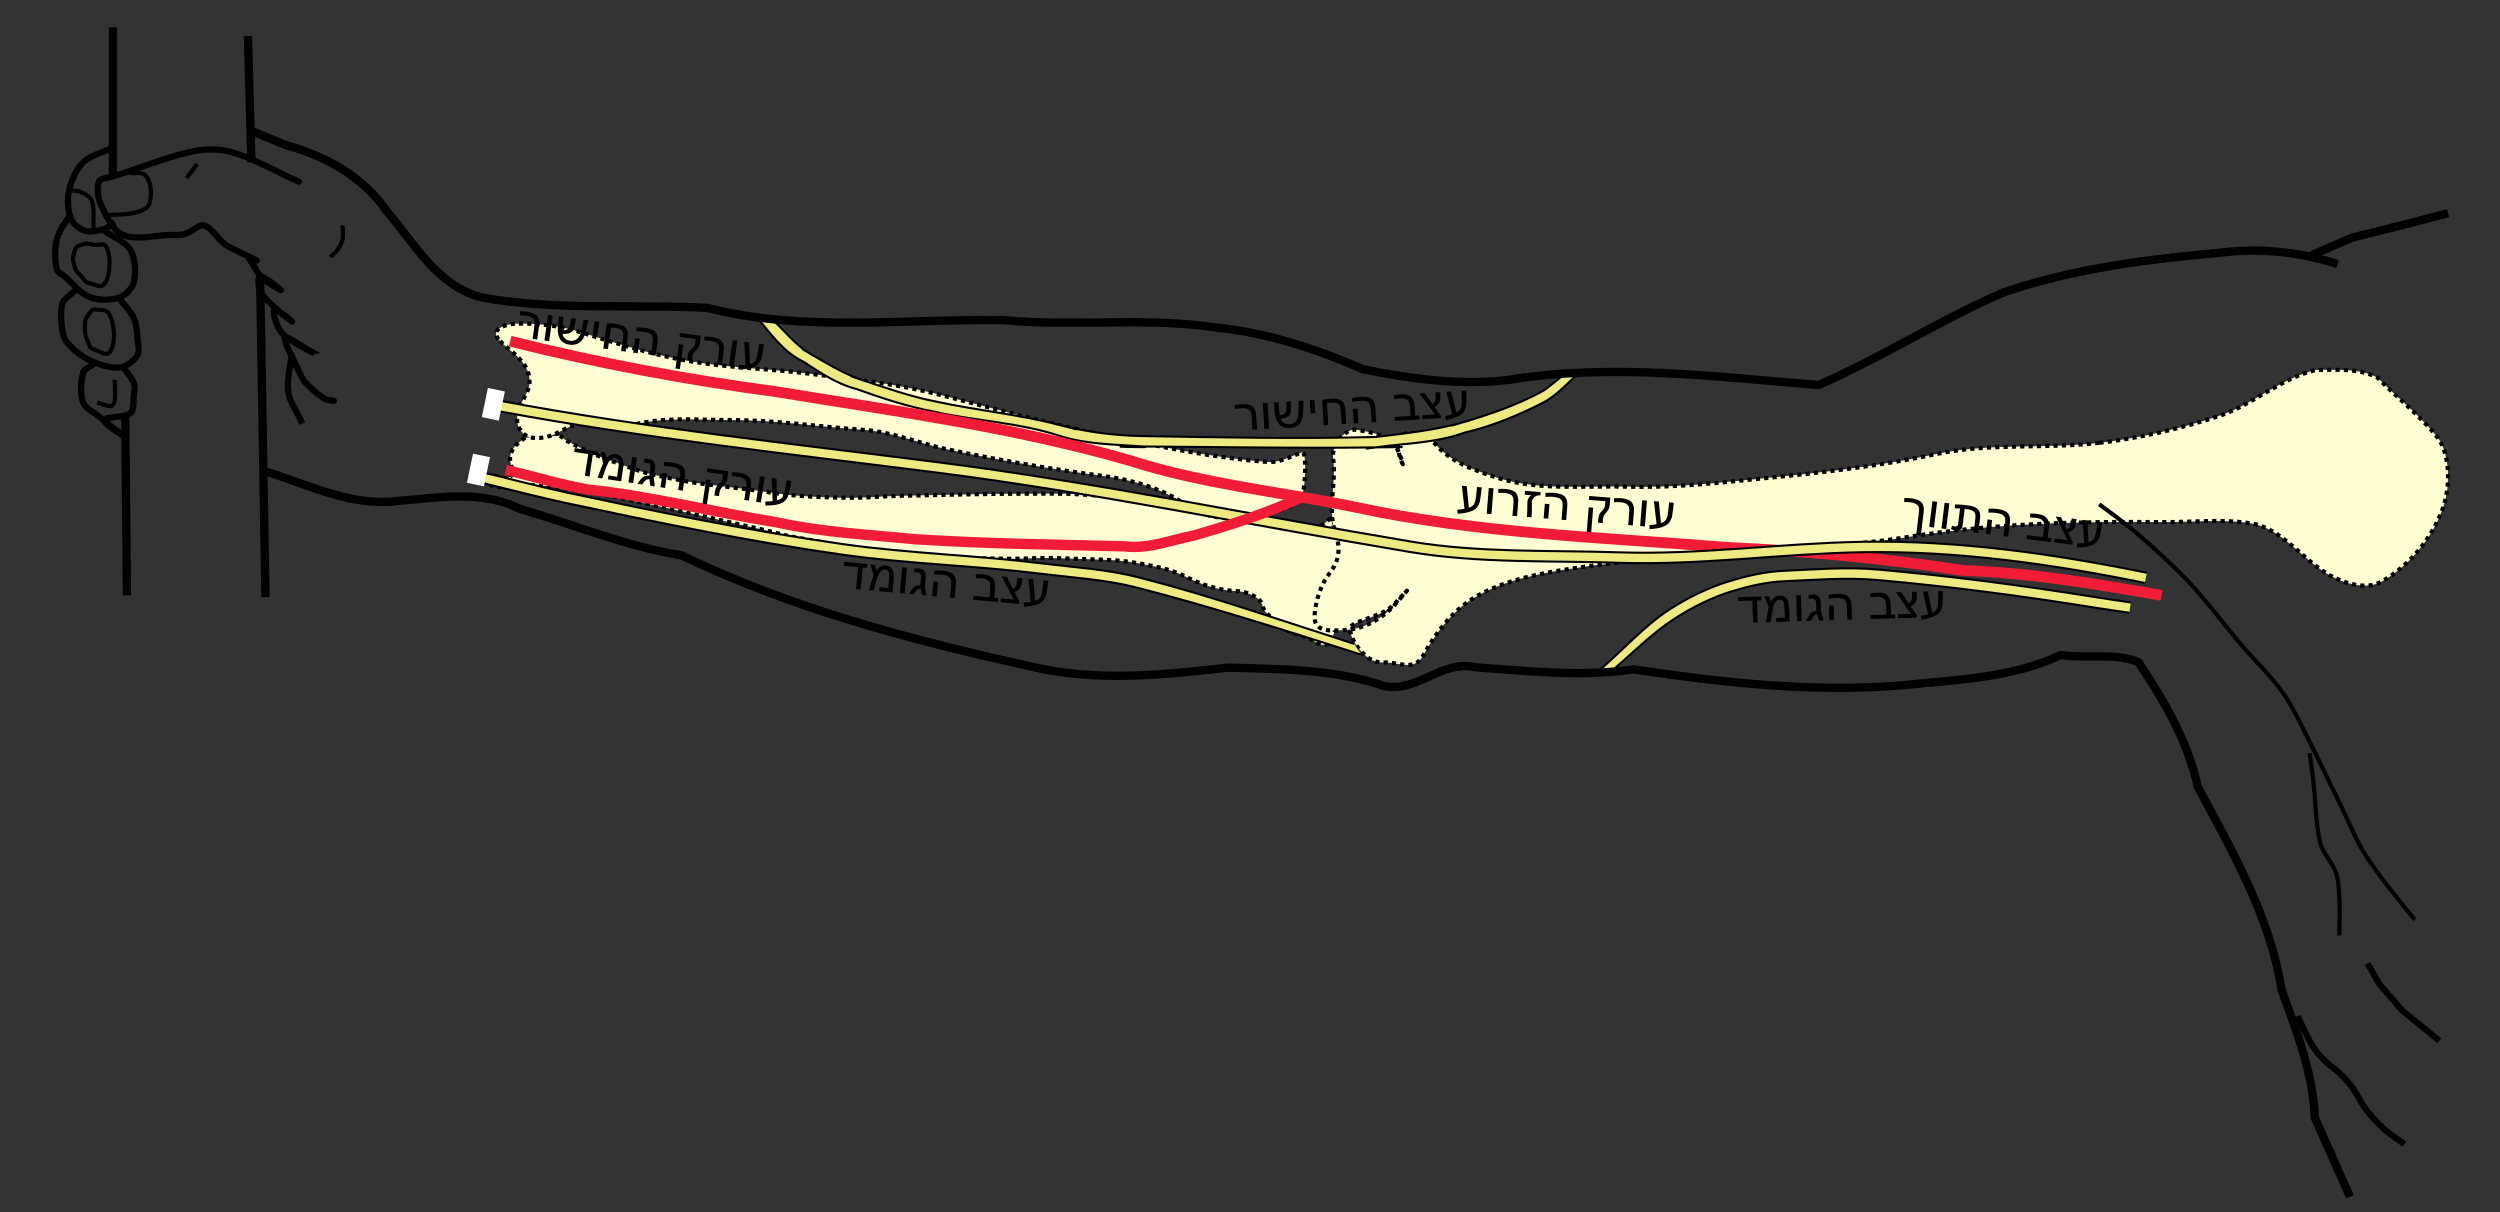 <?xml version="1.0" encoding="UTF-8" standalone="no"?>
<!-- Created with Inkscape (http://www.inkscape.org/) -->
<svg
   xmlns:dc="http://purl.org/dc/elements/1.1/"
   xmlns:cc="http://web.resource.org/cc/"
   xmlns:rdf="http://www.w3.org/1999/02/22-rdf-syntax-ns#"
   xmlns:svg="http://www.w3.org/2000/svg"
   xmlns="http://www.w3.org/2000/svg"
   xmlns:sodipodi="http://sodipodi.sourceforge.net/DTD/sodipodi-0.dtd"
   xmlns:inkscape="http://www.inkscape.org/namespaces/inkscape"
   id="svg2"
   sodipodi:version="0.32"
   inkscape:version="0.45.1"
   width="600"
   height="291"
   version="1.0"
   sodipodi:docbase="E:\My Documents\My Videos"
   sodipodi:docname="Gray1235.svg"
   inkscape:output_extension="org.inkscape.output.svg.inkscape">
  <rect width="100%" height="100%" fill="#333333" stroke="none"/>
  <defs
     id="defs5" />
  <sodipodi:namedview
     inkscape:window-height="968"
     inkscape:window-width="1280"
     inkscape:pageshadow="2"
     inkscape:pageopacity="0.0"
     guidetolerance="10.0"
     gridtolerance="10.0"
     objecttolerance="10.0"
     borderopacity="1.0"
     bordercolor="#666666"
     pagecolor="#ffffff"
     id="base"
     inkscape:zoom="1.1883333"
     inkscape:cx="313.96657"
     inkscape:cy="138.40945"
     inkscape:window-x="-4"
     inkscape:window-y="-4"
     inkscape:current-layer="svg2" />
  <g
     id="g3608">
    <path
       id="path3194"
       d="M 60.343,38.966 L 59.501,8.672"
       style="fill:none;fill-rule:evenodd;stroke:#000000;stroke-width:2;stroke-linecap:butt;stroke-linejoin:miter;stroke-miterlimit:4;stroke-dasharray:none;stroke-opacity:1" />
    <path
       id="path3196"
       d="M 27.103,6.568 L 27.103,41.912"
       style="fill:none;fill-rule:evenodd;stroke:#000000;stroke-width:2;stroke-linecap:butt;stroke-linejoin:miter;stroke-miterlimit:4;stroke-dasharray:none;stroke-opacity:1" />
    <path
       id="path2161"
       d="M 587.552,51.168 C 580.552,52.996 573.546,54.798 566.522,56.531 C 565.405,56.813 564.264,57.028 563.235,57.57 C 560.401,58.802 557.567,60.034 554.732,61.266"
       style="fill:none;fill-rule:evenodd;stroke:#000000;stroke-width:2;stroke-linecap:butt;stroke-linejoin:miter;stroke-miterlimit:4;stroke-dasharray:none;stroke-opacity:1" />
    <path
       sodipodi:nodetypes="csssssssssssssssssssccsss"
       id="path3142"
       d="M 71.703,43.595 C 66.233,41.21 60.939,37.958 55.293,36.442 C 52.194,35.609 48.604,35.752 45.458,36.495 C 39.212,37.968 33.14,40.504 26.946,42.391 C 25.854,42.724 24.066,42.737 23.737,43.595 C 23.197,44.997 23.475,47.578 24.254,49.201 C 25.466,51.726 26.902,55.042 29.207,56.217 C 31.935,57.609 35.969,56.783 39.357,56.455 C 41.115,56.285 43.005,56.615 44.658,56.079 C 46.156,55.594 47.685,53.748 48.982,54.114 C 50.982,54.677 52.397,57.733 54.48,58.966 C 56.758,60.315 60.235,61.693 61.605,62.529 C 61.952,62.741 58.856,61 59.965,62.383 C 61.114,63.816 61.759,65.767 63.149,66.916 C 64.464,68.002 67.603,69.773 67.495,69.682 C 67.369,69.573 63.427,66.214 62.446,66.316 C 61.821,66.38 61.909,69.216 62.559,70.226 C 63.747,72.07 68.167,75.821 69.966,77.104 C 70.881,77.755 66.19,73.744 65.812,74.31 C 65.348,75.006 66.503,78.903 67.916,80.201 C 69.935,82.053 75.438,84.867 75.49,84.829 C 68.285,80.879 66.136,77.591 70.837,87.248 C 71.711,88.919 72.334,90.884 73.645,92.193 C 74.996,93.543 76.525,94.921 78.178,95.801 C 78.752,96.107 79.472,96.06 80.118,96.189"
       style="fill:none;fill-rule:evenodd;stroke:#000000;stroke-width:1.5;stroke-linecap:round;stroke-linejoin:miter;stroke-miterlimit:4;stroke-dasharray:none;stroke-opacity:1" />
    <path
       sodipodi:nodetypes="cssc"
       id="path3145"
       d="M 70.02,84.829 C 69.74,87.914 68.752,91.119 69.178,94.086 C 69.533,96.551 71.332,98.766 72.324,101.144 C 72.397,101.315 72.471,101.487 72.545,101.659"
       style="fill:none;fill-rule:evenodd;stroke:#000000;stroke-width:1.5;stroke-linecap:butt;stroke-linejoin:miter;stroke-miterlimit:4;stroke-dasharray:none;stroke-opacity:1" />
    <path
       sodipodi:nodetypes="cssssss"
       id="path3148"
       d="M 26.682,35.6 C 24.438,36.722 21.633,37.283 19.95,38.966 C 18.267,40.649 17.102,43.332 16.584,45.698 C 16.12,47.82 16.246,50.491 17.005,52.431 C 17.508,53.717 19.064,54.963 20.371,55.376 C 21.729,55.805 23.556,55.379 24.999,54.955 C 25.941,54.678 26.682,53.833 27.524,53.272"
       style="fill:none;fill-rule:evenodd;stroke:#000000;stroke-width:1.5;stroke-linecap:butt;stroke-linejoin:miter;stroke-miterlimit:4;stroke-dasharray:none;stroke-opacity:1" />
    <path
       sodipodi:nodetypes="cssssssss"
       id="path3151"
       d="M 24.999,55.376 C 27.103,56.919 30.102,57.943 31.31,60.004 C 32.487,62.011 32.657,65.303 32.152,67.578 C 31.816,69.09 30.24,70.841 28.786,71.365 C 26.733,72.104 23.741,72.141 21.633,71.365 C 19.383,70.536 17.623,68.227 15.746,66.506 C 15.053,65.87 13.837,65.483 13.639,64.633 C 13.135,62.475 13.078,59.724 13.639,57.48 C 14.2,55.236 15.883,53.272 17.005,51.168"
       style="fill:none;fill-rule:evenodd;stroke:#000000;stroke-width:1.5;stroke-linecap:butt;stroke-linejoin:miter;stroke-miterlimit:4;stroke-dasharray:none;stroke-opacity:1" />
    <path
       sodipodi:nodetypes="cssssssssss"
       id="path3154"
       d="M 28.786,71.785 C 29.908,73.328 31.394,74.717 32.152,76.414 C 32.789,77.84 32.863,79.561 32.993,81.153 C 33.104,82.51 33.616,84.208 32.993,85.25 C 32.213,86.555 30.344,88.022 28.786,88.195 C 26.557,88.443 23.803,87.525 21.633,86.512 C 19.595,85.561 17.627,83.969 16.163,82.304 C 15.39,81.425 15.047,80.069 14.901,78.883 C 14.665,76.976 14.49,74.843 14.901,73.048 C 15.102,72.17 16.018,71.482 16.713,70.84 C 17.331,70.27 18.029,69.787 18.688,69.261"
       style="fill:none;fill-rule:evenodd;stroke:#000000;stroke-width:1.5;stroke-linecap:butt;stroke-linejoin:miter;stroke-miterlimit:4;stroke-dasharray:none;stroke-opacity:1" />
    <path
       sodipodi:nodetypes="csssssssss"
       id="path3157"
       d="M 29.627,88.195 C 30.469,89.457 31.631,90.626 32.152,91.982 C 32.456,92.773 32.248,93.766 32.128,94.639 C 31.919,96.146 32.288,98.287 31.31,99.135 C 29.912,100.346 25.292,99.866 24.999,100.818 C 24.731,101.689 29.834,104.75 29.627,104.605 C 29.36,104.416 25.54,101.477 23.568,99.827 C 22.331,98.791 20.437,98.005 19.95,96.61 C 19.231,94.549 19.373,91.571 19.95,89.457 C 20.215,88.486 21.633,88.055 22.474,87.353"
       style="fill:none;fill-rule:evenodd;stroke:#000000;stroke-width:1.5;stroke-linecap:butt;stroke-linejoin:miter;stroke-miterlimit:4;stroke-dasharray:none;stroke-opacity:1" />
    <path
       sodipodi:nodetypes="cssss"
       id="path3160"
       d="M 31.31,41.491 C 32.573,41.771 34.005,40.999 35.097,42.332 C 36.389,43.909 36.42,46.754 35.939,48.644 C 35.509,50.331 33.259,50.839 31.731,51.168 C 29.683,51.61 27.804,51.449 25.84,51.589"
       style="fill:none;fill-rule:evenodd;stroke:#000000;stroke-width:1px;stroke-linecap:butt;stroke-linejoin:miter;stroke-opacity:1" />
    <path
       sodipodi:nodetypes="csss"
       id="path3163"
       d="M 22.474,54.955 C 22.334,52.711 22.714,50.203 22.054,48.223 C 21.732,47.258 20.475,46.592 19.529,46.119 C 18.792,45.751 17.846,45.839 17.005,45.698"
       style="fill:none;fill-rule:evenodd;stroke:#000000;stroke-width:1px;stroke-linecap:butt;stroke-linejoin:miter;stroke-opacity:1" />
    <path
       sodipodi:nodetypes="cssssssss"
       id="path3166"
       d="M 25.84,60.004 C 26.577,62.213 26.472,65.579 25.42,67.578 C 24.368,69.576 23.106,68.314 21.633,67.999 C 20.16,67.683 20.476,67.367 19.529,66.316 C 18.582,65.264 18.267,65.264 17.846,63.791 C 17.425,62.318 17.425,61.687 17.846,60.425 C 18.267,59.163 18.372,59.163 19.529,58.742 C 20.686,58.321 20.897,58.426 22.474,58.742 C 24.052,59.058 25.104,57.795 25.84,60.004 z "
       style="fill:none;fill-rule:evenodd;stroke:#000000;stroke-width:1px;stroke-linecap:butt;stroke-linejoin:miter;stroke-opacity:1" />
    <path
       sodipodi:nodetypes="csssssss"
       id="path3168"
       d="M 26.682,76.414 C 27.524,78.833 27.629,82.094 26.682,83.987 C 25.735,85.881 24.263,84.408 22.895,83.987 C 21.528,83.567 21.843,83.672 21.212,82.304 C 20.581,80.937 20.371,80.201 20.371,78.518 C 20.371,76.835 20.476,76.624 21.212,75.572 C 21.948,74.52 21.948,74.1 23.316,74.31 C 24.683,74.52 25.84,73.994 26.682,76.414 z "
       style="fill:none;fill-rule:evenodd;stroke:#000000;stroke-width:1px;stroke-linecap:butt;stroke-linejoin:miter;stroke-opacity:1" />
    <path
       sodipodi:nodetypes="csss"
       id="path3170"
       d="M 27.524,91.14 C 27.524,92.823 27.739,94.572 27.524,96.189 C 27.459,96.675 27.109,97.409 26.682,97.452 C 25.706,97.549 24.438,96.891 23.316,96.61"
       style="fill:none;fill-rule:evenodd;stroke:#000000;stroke-width:1px;stroke-linecap:butt;stroke-linejoin:miter;stroke-opacity:1" />
    <path
       id="path3173"
       d="M 47.299,39.387 L 44.775,42.753"
       style="fill:none;fill-rule:evenodd;stroke:#000000;stroke-width:1px;stroke-linecap:butt;stroke-linejoin:miter;stroke-opacity:1" />
    <path
       sodipodi:nodetypes="csss"
       id="path3175"
       d="M 82.222,54.114 C 82.222,55.236 82.451,56.412 82.222,57.48 C 82.03,58.375 81.492,59.243 80.96,60.004 C 80.511,60.646 79.838,61.126 79.277,61.687"
       style="fill:none;fill-rule:evenodd;stroke:#000000;stroke-width:1px;stroke-linecap:butt;stroke-linejoin:miter;stroke-opacity:1" />
    <path
       sodipodi:nodetypes="cssssss"
       id="path3178"
       d="M 551.366,243.875 C 552.795,246.555 553.88,249.493 555.633,251.928 C 556.893,253.68 558.557,255.227 560.274,256.54 C 561.789,257.698 562.94,258.936 564.061,260.336 C 565.188,261.743 565.995,263.37 566.988,264.976 C 568.325,267.137 570.18,269.092 572.05,270.853 C 573.553,272.27 575.372,273.345 577.033,274.59"
       style="fill:none;fill-rule:evenodd;stroke:#000000;stroke-width:1.5;stroke-linecap:butt;stroke-linejoin:miter;stroke-miterlimit:4;stroke-dasharray:none;stroke-opacity:1" />
    <path
       id="path3181"
       d="M 585.448,249.766 C 582.493,247.366 579.521,244.984 576.577,242.573 C 574.759,240.465 572.92,238.373 571.115,236.255 C 570.142,234.588 569.17,232.92 568.197,231.252"
       style="fill:none;fill-rule:evenodd;stroke:#000000;stroke-width:1.5;stroke-linecap:butt;stroke-linejoin:miter;stroke-miterlimit:4;stroke-dasharray:none;stroke-opacity:1" />
    <path
       sodipodi:nodetypes="csssss"
       id="path3187"
       d="M 561.465,224.52 C 561.439,221.346 561.664,218.15 561.426,214.993 C 561.282,213.083 561.237,211.066 560.581,209.293 C 559.655,206.794 557.405,204.714 556.827,202.13 C 555.606,196.674 555.744,190.848 554.922,185.24 C 554.704,183.749 554.515,182.254 554.312,180.762"
       style="fill:none;fill-rule:evenodd;stroke:#000000;stroke-width:1px;stroke-linecap:butt;stroke-linejoin:miter;stroke-opacity:1" />
    <path
       id="path3190"
       d="M 62.446,67.578 L 63.709,143.314"
       style="fill:none;fill-rule:evenodd;stroke:#000000;stroke-width:2;stroke-linecap:butt;stroke-linejoin:miter;stroke-miterlimit:4;stroke-dasharray:none;stroke-opacity:1" />
    <path
       id="path3192"
       d="M 30.469,142.893 L 30.048,99.135"
       style="fill:none;fill-rule:evenodd;stroke:#000000;stroke-width:2;stroke-linecap:butt;stroke-linejoin:miter;stroke-miterlimit:4;stroke-dasharray:none;stroke-opacity:1" />
    <g
       transform="translate(0.595,1e-5)"
       id="g3324">
      <path
         sodipodi:nodetypes="cssssssssssssssssssssssssssssss"
         style="fill:#ffffd3;fill-opacity:1;fill-rule:evenodd;stroke:#000000;stroke-width:1;stroke-linecap:butt;stroke-linejoin:miter;stroke-miterlimit:4;stroke-dasharray:1, 1;stroke-dashoffset:0;stroke-opacity:1"
         d="M 125.386,105.025 C 124.544,105.972 122.861,106.498 122.02,108.812 C 121.178,111.126 123.177,112.914 122.02,114.282 C 120.863,115.649 118.338,113.651 117.391,114.282 C 116.445,114.913 115.919,116.281 118.233,116.806 C 120.547,117.332 121.178,116.07 126.648,116.386 C 132.118,116.701 132.959,116.912 140.112,118.069 C 147.265,119.226 145.372,118.91 155.259,121.014 C 165.147,123.118 169.67,124.275 179.663,126.484 C 189.656,128.693 185.449,128.167 195.231,129.85 C 205.014,131.533 207.959,132.164 218.794,133.216 C 229.628,134.268 229.208,133.847 238.569,134.058 C 247.931,134.268 246.985,133.637 256.241,134.058 C 265.498,134.478 267.181,134.058 275.596,135.741 C 284.011,137.424 283.801,139.001 289.902,140.79 C 296.003,142.578 296.424,141.105 300,142.893 C 303.576,144.682 301.262,145.523 304.208,147.942 C 307.153,150.362 307.889,151.729 311.781,152.571 C 315.673,153.412 317.672,157.725 319.776,151.309 C 321.879,144.892 322.721,133.006 320.196,126.905 C 317.672,120.804 319.776,128.482 309.677,126.905 C 299.579,125.327 291.585,122.592 279.804,120.593 C 268.022,118.595 270.968,119.436 262.553,118.91 C 254.137,118.384 256.978,118.489 246.143,118.489 C 235.309,118.489 231.417,118.7 219.215,118.91 C 207.013,119.121 207.854,119.752 197.335,119.331 C 186.816,118.91 186.501,118.384 177.139,117.227 C 167.777,116.07 167.146,116.175 159.888,114.703 C 152.63,113.23 153.576,113.23 148.107,111.337 C 142.637,109.443 141.585,108.812 138.008,107.129 C 134.432,105.446 134.853,105.236 133.801,104.604"
         id="path3322" />
      <path
         sodipodi:nodetypes="cssssssssssssssssssssssssssssccss"
         style="fill:#ffffd3;fill-opacity:1;fill-rule:evenodd;stroke:#000000;stroke-width:1;stroke-linecap:butt;stroke-linejoin:miter;stroke-miterlimit:4;stroke-dasharray:1, 1;stroke-dashoffset:0;stroke-opacity:1"
         d="M 503.226,106.288 C 490.262,107.798 476.958,106.239 464.069,108.982 C 450.716,111.823 437.155,113.367 423.567,114.702 C 412.524,115.788 401.528,117.108 390.402,116.806 C 379.645,116.515 368.474,117.881 358.182,114.486 C 352.883,112.737 347.478,110.821 343.722,106.413 C 341.454,103.751 335.594,102.611 334.923,105.867 C 334.309,108.848 337.665,114.954 335.17,108.697 C 333.457,104.4 328.505,103.689 324.806,103.146 C 322.442,102.799 318.884,106.588 319.355,109.947 C 320.187,115.878 317.916,122.511 319.933,128.073 C 321.196,131.557 320.82,134.612 318.6,137.429 C 316.393,140.229 315.156,144.216 314.905,147.636 C 314.58,152.055 319.351,151.359 322.429,151.182 C 327.251,150.905 331.702,148.046 334.744,144.506 C 338.756,139.84 337.027,141.835 333.879,145.151 C 331.145,148.031 324.557,148.859 323.562,150.467 C 322.645,151.95 326.521,159.315 331.417,158.989 C 334.663,158.773 338.79,161.22 340.86,157.5 C 343.875,152.081 347.83,146.716 353.114,143.515 C 359.055,139.916 365.972,138.258 372.893,137.059 C 385.176,134.933 397.676,134.066 410.091,132.933 C 425.866,131.493 441.762,131.392 457.437,128.862 C 477.528,125.619 497.971,125.116 518.235,125.299 C 525.449,125.364 532.895,124.487 539.832,125.642 C 547.096,126.852 552.032,134.38 558.459,138.023 C 562.128,140.102 567.352,141.628 570.983,139.591 C 578.063,135.621 584.007,128.041 586.115,120.593 C 587.471,115.804 587.268,108.701 584.432,105.025 C 580.713,100.205 574.77,95.471 570.03,90.669 C 565.649,88.275 560.145,88.83 555.282,88.781 C 546.718,90.77 540.187,97.127 531.837,99.879 C 522.58,102.93 512.861,105.165 503.226,106.288 z "
         id="path3316" />
      <path
         sodipodi:nodetypes="csssssssssssssssssssssss"
         style="fill:#ffffd3;fill-opacity:1;fill-rule:evenodd;stroke:#000000;stroke-width:1;stroke-linecap:butt;stroke-linejoin:miter;stroke-miterlimit:4;stroke-dasharray:1, 1;stroke-dashoffset:0;stroke-opacity:1"
         d="M 119.074,81.463 C 116.983,79.035 120.747,77.727 123.282,77.676 C 128.36,77.574 133.421,78.09 138.353,79.614 C 146.922,82.262 155.506,85.029 164.352,86.587 C 174.202,88.322 184.313,88.481 194.259,89.761 C 204.652,91.099 215.151,92.183 225.289,94.815 C 238.158,98.156 250.993,101.613 264.014,104.322 C 277.164,107.057 290.389,109.891 303.765,110.885 C 306.683,111.102 309.834,109.204 311.893,108.584 C 312.825,108.304 312.704,113.395 312.501,115.495 C 312.261,117.979 312.082,120.171 309.273,121.427 C 304.798,123.427 299.898,124.062 295.14,124.312 C 291.441,124.507 287.496,123.503 284.269,121.29 C 278.273,117.176 271.194,115.161 263.936,114.204 C 251.43,112.554 238.923,110.396 226.563,107.797 C 219.923,106.4 213.482,103.641 206.718,103.177 C 196.075,102.446 185.46,100.795 174.796,100.818 C 167.009,100.834 159.088,99.956 151.474,101.944 C 146.344,103.284 139.615,100.722 135.905,102.501 C 133.725,103.546 132.158,104.658 129.851,105.004 C 127.29,105.388 125.122,105.074 123.883,102.461 C 122.92,100.429 123.973,97.561 125.073,95.688 C 126.382,93.458 127.05,91.613 125.991,88.963 C 124.655,85.62 121.182,83.91 119.074,81.463 z "
         id="path3319" />
    </g>
    <path
       sodipodi:nodetypes="csssssss"
       id="path3184"
       d="M 579.557,220.734 C 575.54,215.816 571.497,210.928 567.979,205.625 C 565.398,201.733 563.785,197.312 561.715,193.146 C 557.774,185.218 554.072,177.102 549.861,169.38 C 546.682,163.551 541.342,158.965 537.07,153.779 C 532.489,148.219 528.158,142.371 523.032,137.336 C 517.438,131.842 511.544,126.598 505.14,122.023 C 504.69,121.701 504.261,121.35 503.821,121.014"
       style="fill:none;fill-rule:evenodd;stroke:#000000;stroke-width:1px;stroke-linecap:butt;stroke-linejoin:miter;stroke-opacity:1" />
    <path
       sodipodi:nodetypes="csssssssssssssssssssssssssssssssssssssss"
       id="path3369"
       d="M 181.704,76.213 C 184.63,79.661 187.922,84.449 192.656,86.719 C 192.713,86.746 192.759,86.779 192.812,86.812 C 196.694,89.282 200.629,92.096 205.469,93.344 C 205.511,93.355 205.553,93.36 205.594,93.375 C 211.569,95.54 217.69,97.537 224.188,98.812 C 228.927,99.743 216.724,97.235 224.188,98.844 C 234.355,101.035 244.648,101.438 254.188,104.562 C 260.766,106.717 267.575,106.624 274.125,107.156 C 279.138,107.563 260.133,107.072 274.156,107.156 C 292.802,107.268 311.517,107.623 330.219,107.375 C 344.247,107.189 330.25,107.383 330.281,107.375 C 330.312,107.367 325.076,108.086 330.344,107.344 C 337.187,106.379 344.381,106.365 351.281,103.906 C 351.334,103.887 351.383,103.856 351.438,103.844 C 358.421,102.231 364.969,99.425 371.094,96.25 C 371.663,95.955 371.188,96.234 371.25,96.188 C 371.312,96.141 369.555,97.129 371.344,96.062 C 373.545,94.75 376.969,91.436 378.711,89.598 C 380.087,88.147 377.19,88.941 375.497,89.944 C 373.351,91.214 372.084,92.869 369.875,94.062 C 363.815,97.337 357.2,99.564 350.719,101.469 C 345.791,102.917 350.688,101.461 350.656,101.469 C 350.625,101.477 355.582,100.126 350.594,101.5 C 344.052,103.302 337.197,104.021 330.156,104.875 C 330.115,104.88 330.073,104.874 330.031,104.875 C 311.468,105.359 292.825,104.977 274.188,104.656 C 267.564,104.542 261.162,103.716 254.969,102.188 C 250.287,101.032 254.977,102.164 254.969,102.156 C 254.961,102.148 262.36,104.115 254.938,102.156 C 244.798,99.481 234.59,98.521 224.75,96.406 C 217.224,94.789 224.719,96.383 224.688,96.375 C 224.656,96.367 229.308,97.29 224.625,96.375 C 218.46,95.171 212.479,93.054 206.312,91 C 201.772,89.487 206.281,90.984 206.25,90.969 C 206.219,90.953 209.41,92.101 206.188,90.938 C 201.974,89.416 198.124,87.044 194,84.625 C 191.025,82.88 193.969,84.586 193.938,84.562 C 193.906,84.539 196.723,86.377 193.875,84.531 C 190.202,82.151 188.54,79.487 184.884,76.282"
       style="fill:#edea82;fill-opacity:1;fill-rule:evenodd;stroke:#000000;stroke-width:0.5;stroke-linecap:butt;stroke-linejoin:miter;stroke-miterlimit:4;stroke-dasharray:none;stroke-opacity:1" />
    <path
       id="path3136"
       d="M 561.044,63.37 C 551.748,60.454 542.281,59.403 532.6,60.677 C 515.141,62.254 497.662,64.437 480.998,70.139 C 465.82,76.636 451.703,85.751 436.5,92.403 C 411.751,90.442 386.821,87.15 362.095,91.164 C 350.486,92.559 338.518,90.95 327.103,88.616 C 315.722,83.677 304.048,79.805 291.644,78.585 C 274.9,76.074 257.778,78.44 241.011,76.835 C 217.25,76.442 193.077,79.816 169.739,73.889 C 151.657,72.932 133.339,74.627 115.462,71.365 C 104.905,68.531 99.498,58.474 92.824,50.674 C 87.033,42.309 78.177,37.451 68.574,34.823 C 65.83,33.679 63.086,32.536 60.343,31.393"
       style="fill:none;fill-rule:evenodd;stroke:#000000;stroke-width:2;stroke-linecap:butt;stroke-linejoin:miter;stroke-miterlimit:4;stroke-dasharray:none;stroke-opacity:1" />
    <path
       id="path3359"
       d="M 518.794,142.893 C 502.908,140.13 487.016,137.43 470.872,136.896 C 452.073,133.919 433.146,132.269 414.144,131.353 C 384.404,128.949 354.435,128.027 325.175,121.702 C 307.181,117.989 288.812,116.2 271.254,110.554 C 243.486,102.519 214.799,98.677 186.337,94.017 C 164.839,91.15 143.481,87.152 122.44,81.884"
       style="fill:none;fill-opacity:1;fill-rule:evenodd;stroke:#f11c35;stroke-width:2.6;stroke-linecap:butt;stroke-linejoin:miter;stroke-miterlimit:4;stroke-dasharray:none;stroke-opacity:1" />
    <path
       sodipodi:nodetypes="cssssccssssc"
       id="path3560"
       d="M 515.25,137.469 C 492.817,132.887 469.879,129.641 446.969,130.031 C 427.406,130.365 408.059,133.198 388.688,132.562 C 371.932,132.013 355.066,132.718 338.781,130 C 300.944,123.686 263.209,115.787 225.062,110.938 C 189.981,106.478 154.855,102.705 120.156,96.219 L 119.688,98.688 C 154.514,105.198 189.701,108.951 224.75,113.406 C 262.764,118.239 300.439,126.143 338.344,132.469 C 354.972,135.244 371.965,134.517 388.594,135.062 C 408.262,135.707 427.652,132.861 447,132.531 C 469.646,132.145 492.419,135.346 514.75,139.906"
       style="fill:#edea82;fill-opacity:1;fill-rule:evenodd;stroke:#000000;stroke-width:0.5;stroke-linecap:butt;stroke-linejoin:miter;stroke-miterlimit:4;stroke-dasharray:none;stroke-opacity:1" />
    <path
       id="path3362"
       d="M 312.396,119.331 C 304.089,123.193 295.353,125.964 286.574,128.519 C 281.033,129.576 275.618,131.848 269.892,131.119 C 253.153,130.704 236.39,130.493 219.681,129.422 C 208.601,128.311 197.443,127.775 186.536,125.386 C 171.342,122.935 156.383,119.108 141.061,117.486 C 134.435,116.319 127.951,114.294 121.388,112.785"
       style="fill:none;fill-rule:evenodd;stroke:#f11c35;stroke-width:2.5;stroke-linecap:butt;stroke-linejoin:miter;stroke-miterlimit:4;stroke-dasharray:none;stroke-opacity:1" />
    <path
       sodipodi:nodetypes="csscsssccsssssc"
       id="path3546"
       d="M 511.406,144.594 C 508.745,144.192 506.102,143.829 503.469,143.406 C 485.957,140.593 468.311,138.25 450.656,136.688 C 446.864,136.352 443.09,136.348 439.312,136.469 C 435.535,136.59 431.779,136.84 428.062,137 C 423.605,137.192 419.16,138.235 415,139.5 C 409.917,141.046 404.965,143.501 400.531,146.375 C 394.495,150.287 388.684,156.853 383.346,161.294 L 386.307,161.412 C 391.807,156.836 396.218,152.156 401.906,148.469 C 406.17,145.705 410.939,143.338 415.75,141.875 C 419.8,140.644 424.015,139.678 428.156,139.5 C 435.662,139.177 443.145,138.542 450.438,139.188 C 468.02,140.743 485.596,143.069 503.062,145.875 C 505.727,146.303 508.386,146.663 511.031,147.062"
       style="fill:#edea82;fill-opacity:1;fill-rule:evenodd;stroke:#000000;stroke-width:0.5;stroke-linecap:butt;stroke-linejoin:miter;stroke-miterlimit:4;stroke-dasharray:none;stroke-opacity:1" />
    <path
       id="path3139"
       d="M 63.288,113.02 C 74.084,116.258 84.432,121.842 96.017,120.173 C 105.72,119.405 115.649,117.577 124.753,122.119 C 137.667,125.884 150.285,131.166 163.537,133.271 C 189.899,145.981 218.437,153.559 246.936,159.84 C 262.637,163.709 278.911,162.031 294.725,160.223 C 307.375,160.614 320.386,160.526 332.372,164.714 C 340.37,166.12 346.099,158.28 354.097,160.144 C 366.752,161.05 379.361,162.511 392.033,160.644 C 413.288,163.846 434.88,166.22 456.435,164.486 C 469.315,163.101 482.65,162.828 494.564,157.199 C 500.583,158.127 508.042,156.571 513.227,158.937 C 519.431,168.182 525.1,177.926 527.471,188.847 C 535.768,204.352 544.818,219.966 547.58,237.564 C 551.184,247.578 555.133,257.51 555.574,268.279 C 558.379,274.59 561.184,280.902 563.989,287.213"
       style="fill:none;fill-rule:evenodd;stroke:#000000;stroke-width:2;stroke-linecap:butt;stroke-linejoin:miter;stroke-miterlimit:4;stroke-dasharray:none;stroke-opacity:1" />
    <path
       sodipodi:nodetypes="cssssccssssc"
       id="path3567"
       d="M 326.754,157.14 C 309.314,151.569 290.438,145.54 272.75,141 C 265.366,139.105 257.531,138.653 249.75,137.688 C 234.038,135.738 218.052,135.356 202.219,133.125 C 179.741,129.958 157.427,125.326 135.25,120.594 C 129.276,119.319 123.41,117.755 117.531,116.344 C 111.653,114.933 112.174,112.486 118.094,113.906 C 124.014,115.327 129.89,116.899 135.781,118.156 C 157.948,122.886 180.192,127.473 202.562,130.625 C 218.205,132.829 234.186,133.249 250.062,135.219 C 257.735,136.171 265.679,136.618 273.375,138.594 C 291.158,143.158 307.541,148.953 324.979,154.523"
       style="fill:#edea82;fill-opacity:1;fill-rule:evenodd;stroke:#000000;stroke-width:0.5;stroke-linecap:butt;stroke-linejoin:miter;stroke-miterlimit:4;stroke-dasharray:none;stroke-opacity:1" />
    <rect
       transform="matrix(0.979,0.204,-0.204,0.979,0,0)"
       y="67.266"
       x="133.623"
       height="7.14"
       width="4.165"
       id="rect3604"
       style="fill:#ffffff;fill-opacity:1;stroke:none;stroke-width:0.5;stroke-linecap:round;stroke-miterlimit:4;stroke-dasharray:none;stroke-dashoffset:0;stroke-opacity:1" />
    <rect
       transform="matrix(0.979,0.204,-0.204,0.979,0,0)"
       y="83.431"
       x="133.343"
       height="7.14"
       width="4.165"
       id="rect3606"
       style="fill:#ffffff;fill-opacity:1;stroke:none;stroke-width:0.5;stroke-linecap:round;stroke-miterlimit:4;stroke-dasharray:none;stroke-dashoffset:0;stroke-opacity:1" />
  </g>
  <path
     style="font-size:12px;font-style:normal;font-variant:normal;font-weight:normal;font-stretch:normal;text-align:end;line-height:100%;writing-mode:lr-tb;text-anchor:end;fill:#000000;fill-opacity:1;stroke:none;stroke-width:1px;stroke-linecap:butt;stroke-linejoin:miter;stroke-opacity:1;font-family:Arial"
     d="M 348.516,99.41 L 347.103,94.026 L 348.278,93.953 L 349.512,99.002 C 350.158,98.7 350.55,98.299 350.688,97.799 C 350.825,97.3 350.871,96.679 350.825,95.939 L 350.752,93.8 L 351.881,93.731 L 351.924,95.378 C 351.941,96.171 351.942,96.729 351.924,97.051 C 351.907,97.373 351.827,97.731 351.685,98.125 C 351.543,98.519 351.321,98.868 351.019,99.17 C 350.717,99.473 350.264,99.76 349.661,100.032 C 349.057,100.304 348.188,100.571 347.054,100.833 L 346.836,99.872 C 347.527,99.728 348.087,99.574 348.516,99.41 L 348.516,99.41 z M 345.687,94.114 L 345.698,95.234 C 345.701,95.606 345.678,95.908 345.628,96.14 C 345.577,96.372 345.456,96.615 345.265,96.869 C 345.073,97.124 344.759,97.396 344.323,97.685 L 345.779,99.673 L 345.819,100.334 L 341.351,100.61 L 341.293,99.675 L 344.411,99.482 L 340.658,94.424 L 341.927,94.346 L 343.822,96.994 C 344.102,96.761 344.296,96.519 344.406,96.268 C 344.515,96.017 344.556,95.667 344.529,95.218 L 344.523,94.185 L 345.687,94.114 z M 339.662,99.775 L 340.65,99.714 L 340.708,100.65 L 334.772,101.017 L 334.714,100.081 L 338.545,99.844 L 338.414,97.727 C 338.378,97.15 338.287,96.721 338.141,96.438 C 337.994,96.156 337.747,95.939 337.399,95.788 C 337.051,95.638 336.52,95.584 335.807,95.628 C 335.553,95.644 335.163,95.696 334.636,95.783 L 334.486,94.865 C 335.007,94.746 335.564,94.669 336.156,94.632 C 337.271,94.563 338.094,94.755 338.625,95.208 C 339.156,95.66 339.452,96.378 339.513,97.36 L 339.662,99.775 z M 324.453,95.538 C 325.152,95.373 325.834,95.27 326.501,95.229 C 327.795,95.149 328.705,95.334 329.23,95.783 C 329.754,96.231 330.047,96.951 330.109,97.941 L 330.316,101.292 L 329.199,101.361 L 329.01,98.309 C 328.972,97.689 328.871,97.238 328.709,96.957 C 328.547,96.675 328.285,96.47 327.923,96.342 C 327.561,96.213 327.042,96.17 326.368,96.212 C 325.838,96.245 325.25,96.336 324.606,96.485 L 324.453,95.538 z M 325.801,98.061 L 326.017,101.558 L 324.9,101.627 L 324.684,98.13 L 325.801,98.061 z M 323.093,101.739 L 321.976,101.808 L 321.768,98.445 C 321.74,97.989 321.667,97.633 321.55,97.379 C 321.432,97.124 321.217,96.927 320.903,96.787 C 320.589,96.648 320.147,96.596 319.578,96.632 C 319.247,96.652 318.878,96.702 318.472,96.782 L 318.795,102.005 L 317.678,102.074 L 317.303,96.003 C 318.128,95.815 318.89,95.7 319.588,95.656 C 320.352,95.609 320.974,95.683 321.454,95.879 C 321.934,96.074 322.281,96.353 322.495,96.715 C 322.709,97.078 322.837,97.594 322.878,98.265 L 323.093,101.739 z M 315.487,95.98 L 315.686,99.191 L 314.545,99.262 L 314.347,96.051 L 315.487,95.98 z M 306.832,96.515 L 306.917,97.52 C 307.005,98.552 307.094,99.264 307.185,99.658 C 307.598,99.632 307.964,99.506 308.282,99.279 C 308.601,99.052 308.742,98.65 308.707,98.073 L 308.727,96.398 L 309.849,96.329 L 309.83,98.291 C 309.827,98.624 309.805,98.877 309.765,99.052 C 309.725,99.227 309.632,99.415 309.486,99.615 C 309.34,99.816 309.101,99.998 308.768,100.162 C 308.436,100.325 307.983,100.448 307.409,100.53 C 307.532,100.946 307.779,101.269 308.15,101.5 C 308.52,101.732 308.965,101.831 309.483,101.799 C 309.963,101.77 310.367,101.63 310.696,101.381 C 311.025,101.132 311.26,100.822 311.402,100.451 C 311.543,100.08 311.62,99.56 311.634,98.89 L 311.721,96.213 L 312.844,96.144 L 312.775,98.455 C 312.747,99.322 312.645,100.048 312.47,100.634 C 312.295,101.221 311.958,101.707 311.459,102.094 C 310.961,102.481 310.3,102.7 309.477,102.751 C 308.748,102.796 308.126,102.657 307.611,102.335 C 307.096,102.013 306.697,101.531 306.412,100.891 C 306.128,100.252 305.952,99.386 305.885,98.294 L 305.697,96.586 L 306.832,96.515 z M 304.212,96.677 L 304.595,102.882 L 303.455,102.953 L 303.071,96.748 L 304.212,96.677 z M 296.297,97.225 C 296.892,97.102 297.441,97.025 297.944,96.994 C 299.199,96.917 300.089,97.105 300.612,97.56 C 301.135,98.015 301.427,98.732 301.487,99.711 L 301.695,103.062 L 300.583,103.13 L 300.395,100.078 C 300.36,99.512 300.273,99.089 300.134,98.808 C 299.996,98.527 299.749,98.307 299.395,98.149 C 299.041,97.991 298.556,97.931 297.94,97.969 C 297.522,97.995 297.026,98.065 296.45,98.179 L 296.297,97.225 z "
     id="text3646" />
  <path
     style="font-size:12px;font-style:normal;font-variant:normal;font-weight:normal;font-stretch:normal;text-align:end;line-height:100%;writing-mode:lr-tb;text-anchor:end;fill:#000000;fill-opacity:1;stroke:none;stroke-width:1px;stroke-linecap:butt;stroke-linejoin:miter;stroke-opacity:1;font-family:Arial"
     d="M 500.192,130.307 L 499.793,124.755 L 500.962,124.9 L 501.246,130.089 C 501.937,129.911 502.396,129.589 502.623,129.123 C 502.85,128.657 503.009,128.056 503.101,127.32 L 503.421,125.204 L 504.544,125.343 L 504.283,126.97 C 504.155,127.753 504.053,128.301 503.976,128.615 C 503.9,128.928 503.756,129.265 503.544,129.627 C 503.332,129.988 503.05,130.29 502.697,130.532 C 502.344,130.773 501.846,130.972 501.203,131.129 C 500.56,131.286 499.657,131.388 498.493,131.437 L 498.456,130.452 C 499.162,130.437 499.741,130.389 500.192,130.307 L 500.192,130.307 z M 498.386,124.581 L 498.19,125.684 C 498.125,126.05 498.047,126.343 497.954,126.562 C 497.862,126.78 497.699,126.997 497.464,127.212 C 497.228,127.427 496.87,127.637 496.388,127.841 L 497.453,130.063 L 497.372,130.72 L 492.929,130.17 L 493.044,129.239 L 496.144,129.623 L 493.385,123.962 L 494.647,124.118 L 496.023,127.069 C 496.34,126.892 496.576,126.69 496.73,126.463 C 496.884,126.236 496.988,125.9 497.044,125.454 L 497.228,124.438 L 498.386,124.581 z M 491.422,129.039 L 492.405,129.16 L 492.29,130.091 L 486.387,129.36 L 486.503,128.43 L 490.311,128.901 L 490.572,126.796 C 490.643,126.222 490.632,125.783 490.54,125.478 C 490.448,125.174 490.245,124.915 489.931,124.703 C 489.616,124.491 489.105,124.341 488.395,124.254 C 488.143,124.222 487.75,124.201 487.216,124.19 L 487.237,123.26 C 487.771,123.239 488.332,123.266 488.922,123.339 C 490.03,123.476 490.804,123.816 491.243,124.358 C 491.681,124.9 491.84,125.66 491.719,126.637 L 491.422,129.039 z M 477.252,122.077 C 477.968,122.044 478.658,122.068 479.321,122.15 C 480.608,122.31 481.468,122.658 481.902,123.196 C 482.335,123.734 482.491,124.495 482.369,125.48 L 481.956,128.812 L 480.846,128.674 L 481.221,125.639 C 481.298,125.022 481.282,124.561 481.174,124.254 C 481.067,123.948 480.847,123.698 480.514,123.505 C 480.182,123.313 479.68,123.175 479.01,123.092 C 478.482,123.026 477.888,123.008 477.228,123.036 L 477.252,122.077 z M 478.113,124.805 L 477.682,128.282 L 476.572,128.145 L 477.002,124.668 L 478.113,124.805 z M 468.228,126.965 L 468.522,126.157 C 468.715,126.251 468.93,126.313 469.167,126.343 C 469.434,126.376 469.626,126.34 469.741,126.234 C 469.856,126.128 469.933,125.92 469.972,125.61 L 470.412,122.051 C 470.079,122.01 469.666,121.994 469.172,122.004 L 469.188,121.067 C 470.086,121.064 470.99,121.119 471.901,121.232 C 472.824,121.346 473.524,121.511 474.001,121.728 C 474.478,121.944 474.821,122.275 475.032,122.72 C 475.243,123.166 475.298,123.79 475.199,124.592 L 474.786,127.924 L 473.676,127.787 L 474.052,124.751 C 474.126,124.15 474.135,123.705 474.078,123.414 C 474.022,123.124 473.851,122.872 473.566,122.66 C 473.282,122.448 472.787,122.298 472.081,122.21 L 471.521,122.153 L 471.059,125.892 C 471.011,126.28 470.938,126.572 470.841,126.768 C 470.744,126.965 470.574,127.115 470.331,127.219 C 470.087,127.323 469.741,127.347 469.291,127.291 C 468.927,127.246 468.572,127.137 468.228,126.965 L 468.228,126.965 z M 467.845,120.801 L 467.082,126.97 L 465.948,126.83 L 466.711,120.66 L 467.845,120.801 z M 464.915,120.438 L 464.151,126.608 L 463.017,126.467 L 463.781,120.297 L 464.915,120.438 z M 457.034,119.521 C 457.641,119.51 458.193,119.535 458.689,119.596 C 459.845,119.739 460.665,120.064 461.149,120.571 C 461.633,121.078 461.81,121.86 461.679,122.918 L 460.973,128.623 L 459.862,128.486 L 460.532,123.078 C 460.615,122.407 460.587,121.919 460.45,121.615 C 460.312,121.311 460.073,121.073 459.732,120.9 C 459.392,120.728 458.985,120.613 458.512,120.554 C 458.093,120.503 457.592,120.48 457.009,120.487 L 457.034,119.521 z "
     id="text3650" />
  <path
     style="font-size:12px;font-style:normal;font-variant:normal;font-weight:normal;font-stretch:normal;text-align:end;line-height:100%;writing-mode:lr-tb;text-anchor:end;fill:#000000;fill-opacity:1;stroke:none;stroke-width:1px;stroke-linecap:butt;stroke-linejoin:miter;stroke-opacity:1;font-family:Arial"
     d="M 462.728,147.389 L 461.484,141.964 L 462.661,141.928 L 463.737,147.013 C 464.392,146.731 464.797,146.342 464.95,145.847 C 465.102,145.352 465.168,144.733 465.145,143.992 L 465.138,141.852 L 466.268,141.817 L 466.26,143.465 C 466.253,144.259 466.236,144.816 466.209,145.137 C 466.181,145.459 466.091,145.814 465.937,146.204 C 465.782,146.593 465.55,146.935 465.238,147.227 C 464.927,147.52 464.465,147.793 463.853,148.047 C 463.242,148.3 462.365,148.54 461.223,148.766 L 461.035,147.799 C 461.731,147.676 462.295,147.539 462.728,147.389 L 462.728,147.389 z M 460.066,142.007 L 460.042,143.128 C 460.034,143.499 460.001,143.8 459.943,144.03 C 459.886,144.261 459.758,144.5 459.558,144.749 C 459.358,144.997 459.036,145.259 458.591,145.534 L 459.984,147.567 L 460.004,148.229 L 455.53,148.366 L 455.501,147.429 L 458.623,147.333 L 455.03,142.161 L 456.3,142.122 L 458.113,144.828 C 458.399,144.604 458.601,144.369 458.718,144.121 C 458.836,143.873 458.887,143.524 458.874,143.075 L 458.901,142.043 L 460.066,142.007 z M 453.867,147.479 L 454.857,147.448 L 454.886,148.385 L 448.941,148.567 L 448.913,147.63 L 452.749,147.513 L 452.684,145.393 C 452.666,144.815 452.588,144.382 452.451,144.095 C 452.313,143.809 452.073,143.584 451.73,143.423 C 451.387,143.261 450.858,143.192 450.143,143.213 C 449.89,143.221 449.498,143.261 448.969,143.331 L 448.847,142.409 C 449.371,142.307 449.93,142.247 450.524,142.229 C 451.64,142.195 452.457,142.412 452.973,142.881 C 453.49,143.349 453.763,144.076 453.793,145.06 L 453.867,147.479 z M 438.798,142.769 C 439.501,142.626 440.187,142.545 440.854,142.524 C 442.151,142.485 443.054,142.698 443.565,143.163 C 444.075,143.628 444.346,144.356 444.376,145.348 L 444.479,148.704 L 443.36,148.738 L 443.266,145.681 C 443.247,145.06 443.161,144.606 443.008,144.32 C 442.855,144.033 442.599,143.82 442.241,143.681 C 441.883,143.541 441.366,143.482 440.691,143.503 C 440.16,143.519 439.57,143.592 438.921,143.721 L 438.798,142.769 z M 440.067,145.333 L 440.174,148.835 L 439.055,148.87 L 438.948,145.367 L 440.067,145.333 z M 436.988,144.911 L 437.046,146.821 L 437.685,148.911 L 436.59,148.945 L 436.116,147.435 C 435.635,147.45 435.244,147.753 434.942,148.345 L 434.616,149.005 L 433.474,149.04 L 433.936,148.065 C 434.212,147.486 434.54,147.101 434.921,146.912 C 435.302,146.723 435.635,146.623 435.92,146.615 L 435.87,144.981 C 435.86,144.645 435.828,144.391 435.774,144.219 C 435.72,144.046 435.607,143.91 435.436,143.81 C 435.265,143.71 435.041,143.664 434.764,143.672 C 434.525,143.679 434.313,143.706 434.127,143.75 L 434.018,142.863 C 434.277,142.769 434.596,142.716 434.974,142.704 C 435.505,142.688 435.914,142.775 436.202,142.966 C 436.489,143.156 436.688,143.395 436.798,143.683 C 436.908,143.971 436.972,144.38 436.988,144.911 L 436.988,144.911 z M 432.236,142.858 L 432.426,149.072 L 431.284,149.107 L 431.093,142.893 L 432.236,142.858 z M 424.479,145.693 L 423.439,143.128 L 424.534,143.094 L 425.033,144.451 C 425.204,144.043 425.481,143.693 425.862,143.402 C 426.244,143.111 426.66,142.959 427.109,142.945 C 427.585,142.93 428,143.04 428.353,143.273 C 428.706,143.507 428.968,143.855 429.138,144.319 C 429.309,144.783 429.408,145.485 429.437,146.426 L 429.521,149.161 L 426.317,149.259 L 426.288,148.322 L 428.362,148.259 L 428.306,146.437 C 428.285,145.75 428.247,145.25 428.193,144.937 C 428.138,144.624 428.015,144.372 427.824,144.18 C 427.632,143.989 427.396,143.898 427.115,143.906 C 426.677,143.92 426.312,144.156 426.02,144.617 C 425.727,145.077 425.49,145.867 425.31,146.986 L 424.941,149.301 L 423.81,149.336 L 424.228,146.896 C 424.268,146.664 424.352,146.263 424.479,145.693 L 424.479,145.693 z M 422.741,144.087 L 421.681,144.119 L 421.843,149.396 L 420.73,149.43 L 420.568,144.153 L 417.172,144.257 L 417.143,143.32 L 422.713,143.15 L 422.741,144.087 z "
     id="text3654" />
  <path
     style="font-size:12px;font-style:normal;font-variant:normal;font-weight:normal;font-stretch:normal;text-align:end;line-height:100%;writing-mode:lr-tb;text-anchor:end;fill:#000000;fill-opacity:1;stroke:none;stroke-width:1px;stroke-linecap:butt;stroke-linejoin:miter;stroke-opacity:1;font-family:Arial"
     d="M 397.577,125.811 L 396.939,120.282 L 398.113,120.376 L 398.621,125.548 C 399.304,125.341 399.748,124.999 399.955,124.524 C 400.162,124.049 400.295,123.441 400.354,122.701 L 400.584,120.574 L 401.711,120.665 L 401.521,122.301 C 401.426,123.089 401.347,123.641 401.285,123.958 C 401.222,124.274 401.093,124.617 400.896,124.987 C 400.7,125.358 400.431,125.671 400.089,125.928 C 399.747,126.184 399.258,126.405 398.622,126.589 C 397.986,126.773 397.088,126.914 395.928,127.013 L 395.849,126.031 C 396.554,125.986 397.13,125.913 397.577,125.811 L 397.577,125.811 z M 395.269,120.148 L 394.771,126.344 L 393.632,126.253 L 394.13,120.056 L 395.269,120.148 z M 387.356,119.571 C 387.962,119.533 388.517,119.535 389.019,119.575 C 390.273,119.676 391.127,119.988 391.58,120.513 C 392.034,121.037 392.221,121.788 392.143,122.765 L 391.874,126.112 L 390.765,126.023 L 391.009,122.974 C 391.055,122.409 391.029,121.978 390.931,121.68 C 390.833,121.382 390.62,121.13 390.292,120.924 C 389.964,120.717 389.492,120.589 388.877,120.54 C 388.46,120.506 387.959,120.505 387.372,120.536 L 387.356,119.571 z M 381.415,119.035 L 386.473,119.441 L 386.349,120.983 C 386.314,121.423 386.245,121.773 386.144,122.034 C 386.043,122.294 385.878,122.556 385.649,122.82 L 385.306,123.215 C 384.952,123.618 384.756,124.059 384.717,124.538 L 384.638,125.531 L 383.522,125.441 L 383.589,124.606 C 383.623,124.182 383.689,123.841 383.786,123.584 C 383.883,123.328 384.064,123.057 384.33,122.773 L 384.71,122.356 C 384.895,122.156 385.021,121.971 385.087,121.802 C 385.154,121.633 385.198,121.406 385.221,121.122 L 385.288,120.287 L 381.34,119.97 L 381.415,119.035 z M 380.819,127.623 L 381.291,121.747 L 382.36,121.833 L 381.888,127.708 L 380.819,127.623 z M 370.893,118.302 C 371.607,118.238 372.297,118.233 372.963,118.286 C 374.256,118.39 375.13,118.701 375.586,119.22 C 376.043,119.738 376.231,120.492 376.151,121.481 L 375.883,124.828 L 374.767,124.738 L 375.012,121.69 C 375.062,121.07 375.026,120.61 374.905,120.308 C 374.785,120.007 374.554,119.767 374.214,119.589 C 373.873,119.41 373.366,119.294 372.693,119.24 C 372.163,119.198 371.569,119.205 370.91,119.262 L 370.893,118.302 z M 371.87,120.991 L 371.59,124.483 L 370.474,124.394 L 370.755,120.901 L 371.87,120.991 z M 369.694,118.888 C 369.098,118.84 368.618,118.973 368.254,119.286 C 367.89,119.6 367.685,120.043 367.639,120.616 C 367.63,120.728 367.63,120.95 367.638,121.28 C 367.664,122.23 367.661,122.904 367.629,123.301 L 367.56,124.16 L 366.439,124.07 L 366.52,123.053 C 366.553,122.641 366.565,122.003 366.556,121.14 C 366.552,120.85 366.558,120.609 366.573,120.418 C 366.625,119.776 366.931,119.256 367.492,118.858 L 365.927,118.732 L 366.002,117.798 L 369.757,118.099 L 369.694,118.888 z M 359.578,117.341 C 360.185,117.303 360.739,117.305 361.241,117.345 C 362.495,117.446 363.349,117.758 363.802,118.282 C 364.256,118.807 364.444,119.558 364.365,120.535 L 364.096,123.882 L 362.987,123.793 L 363.232,120.744 C 363.277,120.179 363.251,119.748 363.153,119.45 C 363.056,119.152 362.843,118.9 362.514,118.693 C 362.186,118.487 361.714,118.359 361.099,118.309 C 360.683,118.276 360.181,118.275 359.595,118.306 L 359.578,117.341 z M 358.45,117.191 L 357.952,123.388 L 356.813,123.297 L 357.311,117.1 L 358.45,117.191 z M 351.483,122.111 L 350.845,116.581 L 352.019,116.675 L 352.527,121.848 C 353.21,121.64 353.654,121.298 353.861,120.823 C 354.068,120.348 354.201,119.74 354.26,119.001 L 354.49,116.874 L 355.617,116.964 L 355.427,118.601 C 355.332,119.388 355.254,119.941 355.191,120.257 C 355.128,120.573 354.999,120.916 354.803,121.287 C 354.606,121.657 354.337,121.97 353.995,122.227 C 353.653,122.484 353.164,122.704 352.528,122.888 C 351.893,123.072 350.995,123.214 349.835,123.313 L 349.755,122.33 C 350.46,122.285 351.036,122.212 351.483,122.111 L 351.483,122.111 z "
     id="text3658" />
  <path
     style="font-size:12px;font-style:normal;font-variant:normal;font-weight:normal;font-stretch:normal;text-align:end;line-height:100%;writing-mode:lr-tb;text-anchor:end;fill:#000000;fill-opacity:1;stroke:none;stroke-width:1px;stroke-linecap:butt;stroke-linejoin:miter;stroke-opacity:1;font-family:Arial"
     d="M 178.943,87.568 L 178.615,82.012 L 179.782,82.171 L 180,87.364 C 180.693,87.195 181.156,86.879 181.389,86.416 C 181.622,85.953 181.789,85.354 181.89,84.619 L 182.238,82.508 L 183.358,82.661 L 183.077,84.284 C 182.938,85.066 182.829,85.613 182.749,85.925 C 182.668,86.237 182.52,86.573 182.303,86.931 C 182.087,87.29 181.8,87.588 181.445,87.825 C 181.089,88.062 180.588,88.255 179.943,88.403 C 179.298,88.551 178.393,88.642 177.23,88.676 L 177.205,87.691 C 177.911,87.685 178.491,87.644 178.943,87.568 L 178.943,87.568 z M 176.955,81.784 L 176.112,87.944 L 174.98,87.789 L 175.823,81.629 L 176.955,81.784 z M 169.087,80.766 C 169.694,80.763 170.248,80.795 170.747,80.863 C 171.993,81.034 172.828,81.394 173.252,81.943 C 173.675,82.491 173.821,83.252 173.688,84.223 L 173.232,87.549 L 172.129,87.398 L 172.544,84.368 C 172.621,83.807 172.619,83.375 172.538,83.072 C 172.457,82.769 172.259,82.506 171.943,82.281 C 171.627,82.056 171.163,81.902 170.551,81.818 C 170.137,81.762 169.637,81.732 169.049,81.731 L 169.087,80.766 z M 163.185,79.899 L 168.212,80.587 L 168.002,82.12 C 167.943,82.557 167.855,82.903 167.739,83.157 C 167.624,83.411 167.444,83.664 167.201,83.914 L 166.836,84.29 C 166.46,84.673 166.24,85.102 166.175,85.578 L 166.04,86.565 L 164.931,86.413 L 165.044,85.583 C 165.102,85.161 165.187,84.824 165.298,84.574 C 165.409,84.323 165.605,84.063 165.887,83.794 L 166.29,83.399 C 166.485,83.209 166.621,83.032 166.697,82.867 C 166.773,82.702 166.83,82.478 166.868,82.195 L 166.982,81.365 L 163.058,80.828 L 163.185,79.899 z M 162.11,88.44 L 162.91,82.6 L 163.972,82.745 L 163.173,88.585 L 162.11,88.44 z M 152.72,78.579 C 153.437,78.555 154.127,78.588 154.789,78.678 C 156.073,78.854 156.929,79.214 157.355,79.757 C 157.782,80.301 157.928,81.064 157.793,82.047 L 157.338,85.373 L 156.229,85.221 L 156.644,82.191 C 156.728,81.576 156.718,81.114 156.614,80.806 C 156.511,80.498 156.294,80.246 155.964,80.049 C 155.634,79.852 155.135,79.708 154.465,79.616 C 153.939,79.544 153.345,79.518 152.684,79.538 L 152.72,78.579 z M 153.546,81.318 L 153.071,84.789 L 151.962,84.637 L 152.437,81.166 L 153.546,81.318 z M 150.168,84.392 L 149.059,84.24 L 149.516,80.902 C 149.578,80.449 149.577,80.086 149.512,79.813 C 149.447,79.54 149.274,79.304 148.993,79.106 C 148.713,78.908 148.29,78.77 147.725,78.693 C 147.396,78.648 147.025,78.625 146.611,78.623 L 145.901,83.807 L 144.792,83.656 L 145.618,77.63 C 146.464,77.608 147.234,77.644 147.927,77.739 C 148.685,77.843 149.281,78.038 149.713,78.324 C 150.145,78.609 150.43,78.951 150.569,79.349 C 150.708,79.746 150.731,80.278 150.64,80.943 L 150.168,84.392 z M 143.842,77.251 L 143.406,80.438 L 142.274,80.283 L 142.71,77.096 L 143.842,77.251 z M 135.25,76.074 L 135.137,77.076 C 135.02,78.105 134.967,78.821 134.979,79.225 C 135.389,79.281 135.772,79.229 136.13,79.069 C 136.487,78.909 136.704,78.542 136.783,77.97 L 137.131,76.332 L 138.246,76.485 L 137.841,78.404 C 137.773,78.73 137.702,78.975 137.628,79.138 C 137.554,79.302 137.426,79.467 137.244,79.636 C 137.061,79.804 136.791,79.935 136.433,80.03 C 136.075,80.125 135.606,80.156 135.027,80.124 C 135.066,80.556 135.245,80.921 135.563,81.221 C 135.881,81.521 136.297,81.706 136.812,81.776 C 137.288,81.842 137.711,81.784 138.083,81.604 C 138.454,81.425 138.746,81.167 138.958,80.831 C 139.169,80.495 139.347,80 139.492,79.346 L 140.103,76.739 L 141.218,76.891 L 140.697,79.144 C 140.498,79.988 140.256,80.681 139.969,81.221 C 139.682,81.761 139.256,82.172 138.691,82.454 C 138.126,82.735 137.436,82.82 136.619,82.708 C 135.895,82.609 135.313,82.351 134.871,81.934 C 134.429,81.516 134.132,80.966 133.979,80.283 C 133.826,79.599 133.824,78.716 133.972,77.632 L 134.124,75.92 L 135.25,76.074 z M 132.65,75.718 L 131.806,81.878 L 130.674,81.723 L 131.518,75.563 L 132.65,75.718 z M 124.781,74.7 C 125.389,74.697 125.942,74.729 126.442,74.797 C 127.688,74.968 128.523,75.328 128.946,75.877 C 129.37,76.426 129.515,77.186 129.382,78.157 L 128.927,81.483 L 127.824,81.332 L 128.239,78.302 C 128.316,77.741 128.314,77.309 128.233,77.006 C 128.152,76.703 127.954,76.44 127.637,76.215 C 127.321,75.99 126.857,75.836 126.246,75.752 C 125.832,75.696 125.331,75.667 124.744,75.665 L 124.781,74.7 z "
     id="text3662" />
  <path
     style="font-size:12px;font-style:normal;font-variant:normal;font-weight:normal;font-stretch:normal;text-align:end;line-height:100%;writing-mode:lr-tb;text-anchor:end;fill:#000000;fill-opacity:1;stroke:none;stroke-width:1px;stroke-linecap:butt;stroke-linejoin:miter;stroke-opacity:1;font-family:Arial"
     d="M 185.438,120.261 L 185.19,114.7 L 186.354,114.877 L 186.497,120.072 C 187.193,119.913 187.661,119.603 187.9,119.144 C 188.14,118.684 188.315,118.088 188.427,117.354 L 188.805,115.248 L 189.923,115.418 L 189.618,117.037 C 189.469,117.816 189.351,118.361 189.267,118.672 C 189.182,118.984 189.029,119.317 188.807,119.672 C 188.585,120.028 188.295,120.322 187.936,120.554 C 187.577,120.786 187.073,120.971 186.426,121.11 C 185.779,121.249 184.873,121.327 183.709,121.344 L 183.698,120.359 C 184.405,120.363 184.985,120.331 185.438,120.261 L 185.438,120.261 z M 183.533,114.449 L 182.602,120.596 L 181.472,120.425 L 182.403,114.278 L 183.533,114.449 z M 175.68,113.319 C 176.288,113.324 176.841,113.364 177.339,113.44 C 178.583,113.628 179.412,114 179.828,114.555 C 180.244,115.109 180.378,115.872 180.231,116.841 L 179.728,120.16 L 178.627,119.994 L 179.086,116.97 C 179.171,116.41 179.175,115.978 179.098,115.674 C 179.022,115.37 178.827,115.103 178.514,114.874 C 178.201,114.645 177.74,114.484 177.13,114.392 C 176.716,114.329 176.216,114.293 175.629,114.283 L 175.68,113.319 z M 169.791,112.367 L 174.808,113.127 L 174.577,114.657 C 174.511,115.093 174.418,115.437 174.299,115.69 C 174.179,115.943 173.996,116.192 173.749,116.439 L 173.379,116.81 C 172.998,117.187 172.772,117.613 172.7,118.088 L 172.55,119.073 L 171.444,118.905 L 171.569,118.077 C 171.633,117.656 171.722,117.321 171.837,117.071 C 171.952,116.822 172.152,116.565 172.437,116.3 L 172.846,115.911 C 173.044,115.724 173.182,115.549 173.26,115.385 C 173.339,115.221 173.399,114.998 173.442,114.716 L 173.567,113.887 L 169.651,113.294 L 169.791,112.367 z M 168.595,120.891 L 169.478,115.063 L 170.538,115.224 L 169.655,121.052 L 168.595,120.891 z M 159.347,110.897 C 160.064,110.883 160.753,110.926 161.413,111.026 C 162.696,111.221 163.546,111.592 163.965,112.142 C 164.383,112.691 164.518,113.456 164.369,114.437 L 163.866,117.757 L 162.76,117.589 L 163.218,114.565 C 163.311,113.951 163.308,113.489 163.209,113.18 C 163.109,112.87 162.896,112.615 162.569,112.413 C 162.242,112.212 161.745,112.06 161.077,111.959 C 160.551,111.879 159.958,111.845 159.297,111.855 L 159.347,110.897 z M 160.133,113.647 L 159.608,117.112 L 158.502,116.944 L 159.027,113.479 L 160.133,113.647 z M 157.181,112.678 L 156.894,114.567 L 157.146,116.738 L 156.063,116.574 L 155.868,115.004 C 155.393,114.932 154.954,115.16 154.55,115.687 L 154.11,116.278 L 152.981,116.107 L 153.611,115.231 C 153.986,114.711 154.379,114.392 154.788,114.274 C 155.196,114.156 155.542,114.119 155.824,114.162 L 156.069,112.545 C 156.119,112.213 156.133,111.957 156.111,111.778 C 156.089,111.599 156.002,111.445 155.852,111.315 C 155.702,111.186 155.49,111.1 155.216,111.059 C 154.98,111.023 154.766,111.011 154.575,111.021 L 154.628,110.128 C 154.899,110.083 155.222,110.088 155.597,110.145 C 156.122,110.224 156.509,110.384 156.757,110.623 C 157.005,110.862 157.158,111.133 157.215,111.436 C 157.272,111.739 157.26,112.153 157.181,112.678 L 157.181,112.678 z M 152.875,109.803 L 151.944,115.95 L 150.814,115.779 L 151.746,109.632 L 152.875,109.803 z M 144.735,111.195 L 144.174,108.485 L 145.257,108.649 L 145.504,110.073 C 145.745,109.703 146.08,109.409 146.508,109.191 C 146.936,108.974 147.373,108.898 147.817,108.966 C 148.288,109.037 148.676,109.219 148.981,109.513 C 149.286,109.806 149.481,110.196 149.566,110.683 C 149.65,111.17 149.621,111.878 149.48,112.809 L 149.07,115.515 L 145.901,115.034 L 146.042,114.108 L 148.093,114.418 L 148.366,112.617 C 148.469,111.937 148.522,111.438 148.524,111.121 C 148.527,110.803 148.451,110.533 148.298,110.31 C 148.144,110.087 147.928,109.954 147.65,109.912 C 147.217,109.847 146.815,110.014 146.445,110.414 C 146.074,110.814 145.699,111.549 145.32,112.617 L 144.54,114.828 L 143.422,114.659 L 144.272,112.334 C 144.353,112.113 144.507,111.734 144.735,111.195 L 144.735,111.195 z M 143.315,109.303 L 142.266,109.144 L 141.475,114.364 L 140.375,114.197 L 141.166,108.977 L 137.806,108.468 L 137.946,107.541 L 143.455,108.376 L 143.315,109.303 z "
     id="text3666" />
  <path
     style="font-size:12px;font-style:normal;font-variant:normal;font-weight:normal;font-stretch:normal;text-align:end;line-height:100%;writing-mode:lr-tb;text-anchor:end;fill:#000000;fill-opacity:1;stroke:none;stroke-width:1px;stroke-linecap:butt;stroke-linejoin:miter;stroke-opacity:1;font-family:Arial"
     d="M 247.388,144.451 L 246.812,138.914 L 247.985,139.022 L 248.435,144.2 C 249.12,143.999 249.569,143.663 249.781,143.19 C 249.993,142.717 250.133,142.111 250.2,141.372 L 250.453,139.248 L 251.58,139.351 L 251.371,140.985 C 251.268,141.772 251.183,142.323 251.117,142.639 C 251.051,142.954 250.918,143.296 250.717,143.664 C 250.517,144.032 250.244,144.343 249.899,144.595 C 249.555,144.848 249.063,145.063 248.425,145.24 C 247.787,145.417 246.888,145.549 245.727,145.635 L 245.658,144.652 C 246.363,144.614 246.94,144.547 247.388,144.451 L 247.388,144.451 z M 245.4,138.785 L 245.24,139.894 C 245.187,140.262 245.118,140.557 245.033,140.779 C 244.948,141 244.791,141.222 244.563,141.445 C 244.334,141.667 243.983,141.888 243.508,142.107 L 244.643,144.294 L 244.583,144.953 L 240.125,144.545 L 240.21,143.612 L 243.32,143.896 L 240.382,138.326 L 241.648,138.442 L 243.118,141.348 C 243.43,141.16 243.659,140.951 243.805,140.719 C 243.952,140.488 244.046,140.148 244.087,139.701 L 244.239,138.679 L 245.4,138.785 z M 238.582,143.463 L 239.569,143.553 L 239.483,144.487 L 233.561,143.945 L 233.646,143.011 L 237.468,143.361 L 237.661,141.248 C 237.714,140.673 237.689,140.234 237.588,139.933 C 237.486,139.631 237.274,139.379 236.954,139.177 C 236.633,138.975 236.116,138.842 235.404,138.777 C 235.152,138.754 234.758,138.745 234.224,138.751 L 234.215,137.821 C 234.748,137.783 235.31,137.791 235.902,137.845 C 237.014,137.947 237.798,138.262 238.254,138.79 C 238.71,139.318 238.893,140.073 238.803,141.053 L 238.582,143.463 z M 224.198,136.957 C 224.913,136.901 225.603,136.903 226.268,136.964 C 227.559,137.082 228.43,137.403 228.881,137.927 C 229.331,138.45 229.511,139.206 229.42,140.194 L 229.114,143.538 L 228,143.436 L 228.279,140.39 C 228.335,139.771 228.305,139.311 228.187,139.008 C 228.07,138.705 227.842,138.462 227.504,138.28 C 227.165,138.098 226.66,137.976 225.987,137.915 C 225.458,137.866 224.863,137.867 224.204,137.917 L 224.198,136.957 z M 225.145,139.656 L 224.826,143.145 L 223.711,143.043 L 224.03,139.554 L 225.145,139.656 z M 222.14,138.863 L 221.966,140.765 L 222.346,142.918 L 221.255,142.819 L 220.967,141.262 C 220.489,141.219 220.064,141.472 219.692,142.022 L 219.288,142.639 L 218.15,142.534 L 218.728,141.622 C 219.072,141.081 219.444,140.74 219.846,140.598 C 220.247,140.456 220.59,140.398 220.874,140.424 L 221.023,138.796 C 221.053,138.462 221.052,138.206 221.019,138.028 C 220.987,137.851 220.891,137.702 220.734,137.581 C 220.576,137.461 220.359,137.388 220.083,137.363 C 219.846,137.341 219.632,137.341 219.441,137.363 L 219.441,136.469 C 219.709,136.407 220.032,136.393 220.41,136.428 C 220.939,136.476 221.334,136.612 221.596,136.836 C 221.858,137.06 222.026,137.322 222.101,137.621 C 222.176,137.92 222.189,138.334 222.14,138.863 L 222.14,138.863 z M 217.672,136.248 L 217.106,142.439 L 215.968,142.335 L 216.535,136.144 L 217.672,136.248 z M 209.629,138.118 L 208.908,135.446 L 209.999,135.546 L 210.33,136.953 C 210.549,136.569 210.866,136.256 211.281,136.013 C 211.695,135.771 212.126,135.67 212.573,135.711 C 213.048,135.754 213.446,135.913 213.768,136.188 C 214.09,136.462 214.308,136.84 214.421,137.321 C 214.533,137.802 214.547,138.512 214.461,139.449 L 214.212,142.174 L 211.02,141.882 L 211.105,140.948 L 213.171,141.137 L 213.337,139.323 C 213.4,138.638 213.423,138.137 213.407,137.82 C 213.391,137.503 213.299,137.237 213.133,137.024 C 212.966,136.811 212.742,136.691 212.462,136.666 C 212.027,136.626 211.636,136.816 211.289,137.238 C 210.943,137.659 210.612,138.414 210.296,139.503 L 209.649,141.757 L 208.523,141.653 L 209.234,139.283 C 209.302,139.057 209.433,138.669 209.629,138.118 L 209.629,138.118 z M 208.099,136.313 L 207.043,136.217 L 206.562,141.474 L 205.453,141.373 L 205.935,136.115 L 202.55,135.806 L 202.636,134.872 L 208.185,135.38 L 208.099,136.313 z "
     id="text3676" />
</svg>
